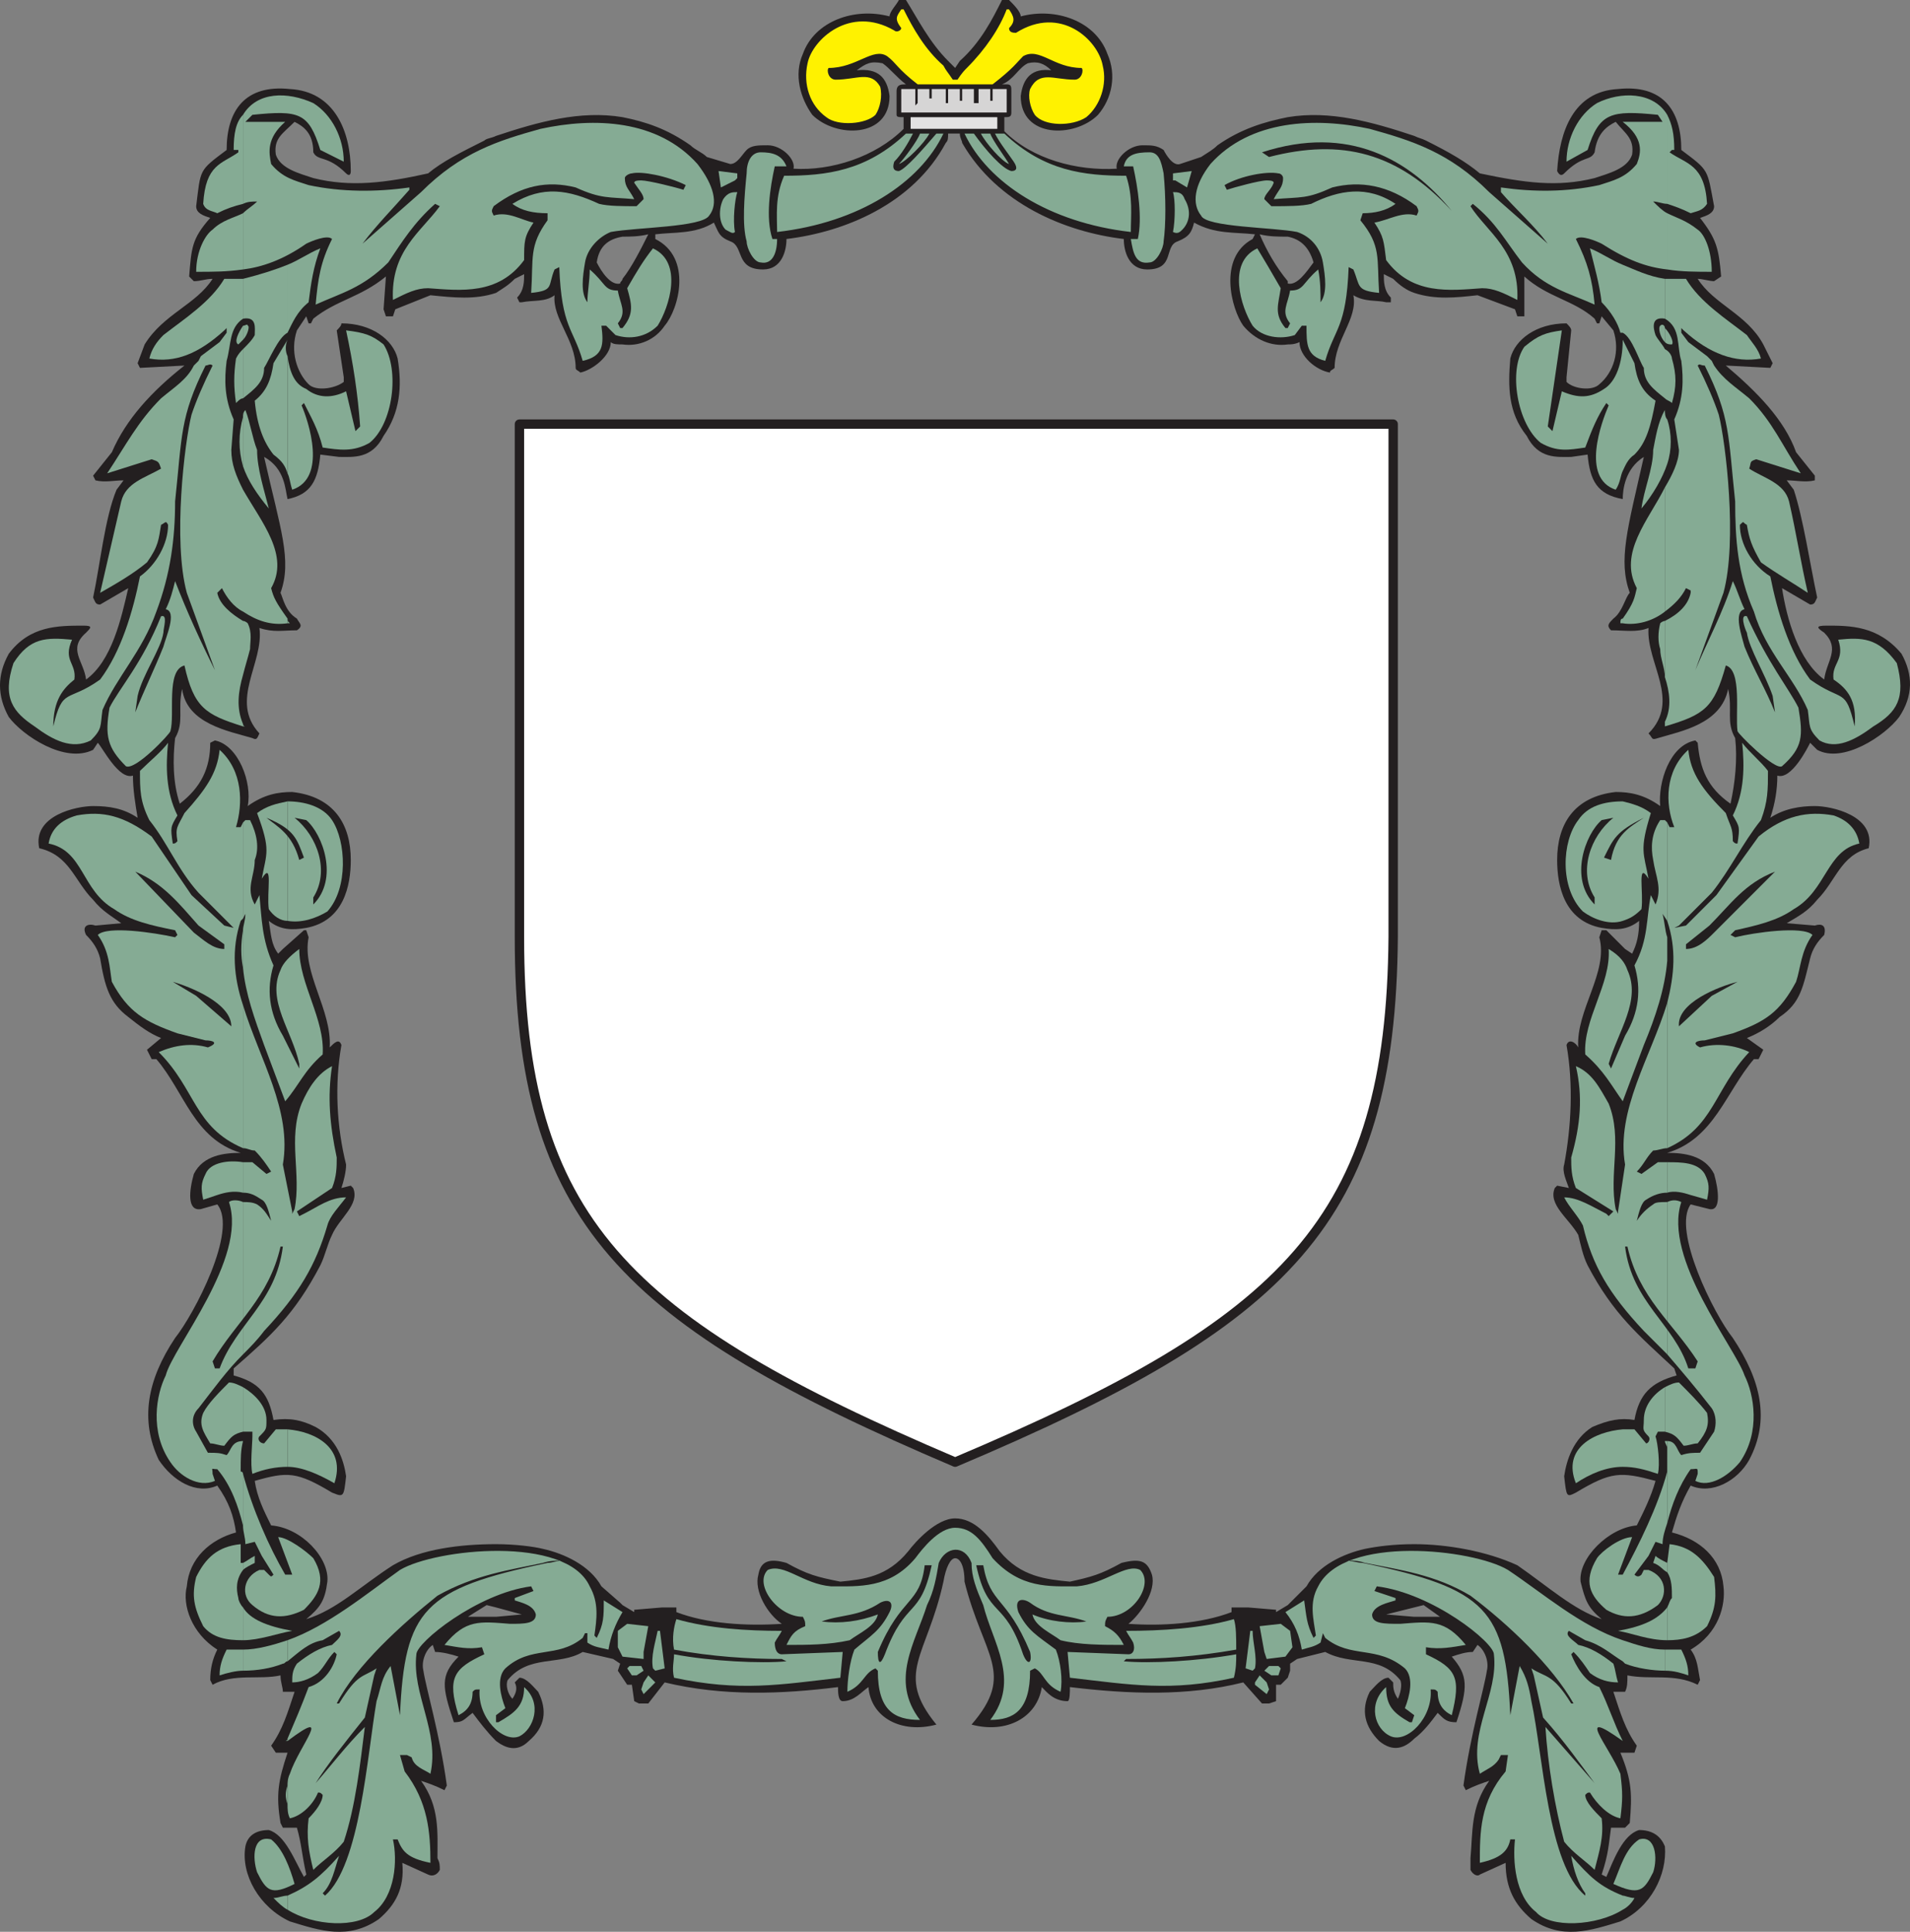 <svg xmlns="http://www.w3.org/2000/svg" width="611.538" height="618.328"><rect width="100%" height="100%" fill="#808080" stroke="none"/><path fill="#231f20" fill-rule="evenodd" d="M452.813 517.5v39c3-2.25 5.25-5.25 7.5-8.25 2.25 2.25 3 3 6 3 3.75-11.25 3.75-15-1.5-21 2.25-.75 4.5-1.5 6.75-1.5l1.5-2.25c2.25 1.5 3.75 5.25 3 8.25-.75 5.25-5.25 20.25-7.5 36.75l.75 1.5c3-1.5 5.25-2.25 7.5-3-6 8.25-5.25 16.5-6 24.75v3.75c.75 1.5 2.25 2.25 3 1.5l8.25-3.75c0 8.25 3 13.5 8.25 18 9.75 6.75 18.75 3.75 28.5.75 9.75-4.5 15-15 14.25-24-1.5-3.75-4.5-5.25-8.25-5.25-5.25 1.5-8.25 9.75-10.5 15l-1.5-.75c2.25-6.75 2.25-9.75 3-15h4.5l1.5-1.5c.75-9 .75-13.5-3-22.5h4.5l.75-2.25c-3.75-5.25-5.25-10.5-7.5-17.25h3.75c.75-1.5.75-3 .75-5.25 7.5 1.5 15-.75 22.5 3l.75-1.5c-.75-3.75-.75-6.75-3-9.75 9-5.25 11.25-14.25 10.5-20.25-.75-9-7.5-15-16.5-17.25 1.5-5.25 3-9.75 6-15 6.75 3 15-1.5 18.75-8.25 6.75-12.75 3.75-25.5-5.25-39-6-7.5-19.5-34.5-13.5-42.75l6 1.5c3.75.75 3-6 1.5-11.25-3-6-9.75-6.75-15-6.75 15-4.5 18.75-19.5 27.75-30h1.5l1.5-3-5.25-3.75c3.75-1.5 7.5-3.75 10.5-6.75 6.75-4.5 7.5-9.75 9.75-18.75.75-3 2.25-5.25 4.5-7.5.75-3-.75-3.75-3-3l-9-.75c3.75-2.25 6.75-3.75 9.75-7.5 6-6 7.5-14.25 16.5-16.5 2.25-10.5-12-13.5-17.25-13.5-4.5 0-9.75.75-14.25 3.75 1.5-4.5 2.25-9 2.25-13.5 4.5 1.5 9.75-9 10.5-10.5l2.25 2.25c8.25 4.5 21.75-4.5 26.25-10.5 4.5-6.75 4.5-13.5.75-20.25-7.5-9-16.5-9-24-9-3.75 0-3 .75-.75 2.25 5.25 5.25.75 9 0 15-8.25-6-12-19.5-13.5-29.25l9 5.25c1.5 0 1.5-.75 2.25-2.25-2.25-10.5-4.5-25.5-7.5-34.5l-2.25-3c3 0 6 .75 9 0v-1.5l-6-7.5c-3.75-10.5-12.75-19.5-22.5-27.75l14.25.75.75-1.5-3-6c-5.25-9.75-15.75-12.75-21-21 1.5 0 3.75.75 5.25.75l2.25-1.5c-.75-9-1.5-12-6.75-18.75 2.25-.75 4.5-1.5 4.5-3.75-2.25-12-1.5-11.25-10.5-18 0-12.75-6-21-20.25-19.5-14.25.75-18.75 13.5-19.5 26.25.75 1.5 1.5 1.5 2.25.75 6-6 8.25-3.75 9.75-6.75.75-6 3.75-8.25 6.75-9.75 3 3.75 6 5.25 5.25 10.5-1.5 4.5-7.5 6-12 7.5-12 3-22.5 1.5-36.75-1.5-4.5-3.75-9.75-6.75-17.25-10.5-1.5-.75-2.25-.75-3.75-1.5v50.25c6.75 2.25 13.5 1.5 20.25.75l12 4.5.75 2.25h2.25V88.5c7.5 6.75 15.75 7.5 22.5 13.5l.75 1.5h.75l.75-2.25 3.75 4.5c2.25 6.75 0 13.5-4.5 17.25-2.25 2.25-8.25 1.5-10.5-.75v-1.5l1.5-15c0-.75-.75-1.5-1.5-2.25-9.75 0-16.5 5.25-18 11.25-.75 9-.75 17.25 5.25 24.75 3.75 7.5 9.75 6.75 14.25 6.75l5.25-.75c.75 8.25 3 12.75 11.25 14.25 0-3 .75-9.75 6.75-13.5-5.25 23.25-8.25 33-4.5 43.5-1.5 1.5-2.25 6-5.25 8.25-1.5 1.5-2.25 2.25-.75 3.75 4.5 0 8.25.75 12-.75-.75 11.25 10.5 23.25 0 33.75 1.5 1.5.75 2.25 3 1.5 7.5-2.25 20.25-4.5 22.5-15.75 1.5 6.75-.75 10.5 2.25 15.75.75 6.75 0 14.25-1.5 21-7.5-5.25-9.75-11.25-10.5-19.5l-.75-.75c-8.25 1.5-12 13.5-11.25 21-5.25-3.75-9.75-4.5-14.25-4.5-13.5 1.5-18.75 10.5-18.75 21.75 0 8.25 2.25 19.5 14.25 21.75 4.5.75 8.25.75 12-2.25 0 4.5-.75 7.5-2.25 10.5l-2.25-1.5-6-6h-1.5l-.75 2.25c3 11.25-7.5 23.25-6.75 35.25-.75-1.5-3-3-3.75-.75 2.25 12.75 1.5 26.25-.75 38.25-.75 2.25.75 5.25 1.5 7.5l-3.75-.75-.75.75c-2.25 5.25 4.5 9.75 7.5 15 .75 3 1.5 6.75 3 9.75 8.25 15.75 16.5 22.5 27.75 33l.75 2.25c-8.25 2.25-12 6-13.5 14.25-4.5-.75-8.25 0-13.5 2.25-6 3.75-8.25 10.5-9 15.75.75 6.75.75 6.75 3.75 5.25 11.25-6.75 14.25-6.75 25.5-3.75-1.5 5.25-3.75 9.75-6 14.25-9 .75-18.75 10.5-18 18 1.5 6 2.25 8.25 6.75 12-9-3-17.25-10.5-27-17.25-9.75-4.5-22.5-6.75-33-6.75v20.25l3-.75 5.25 3.75h-8.25m0-423.75V43.5c-13.5-4.5-27-8.25-40.5-6v38.25c3.75.75 6.75 3 8.25 8.25-2.25 3-5.25 7.5-8.25 6.75V90v20.25c.75 0 2.25 0 3.75-.75 0 4.5 5.25 9 9.75 9.75 0-.75.75-.75 1.5-1.5 0-9 7.5-15.75 6-23.25 3.75 2.25 7.5 1.5 10.5 2.25h1.5v-1.5c-2.25-2.25-2.25-5.25-2.25-7.5l3 1.5c2.25 2.25 4.5 3.75 6.75 4.5m0 420.75v-20.25c-6.75 0-12 .75-15.75 1.5-6.75 1.5-15 5.25-18.75 12l-6 6V537l.75-2.25v-2.25l2.25-1.5 9-2.25c8.25 4.5 17.25.75 24 9 .75 1.5 0 4.5-.75 6-1.5-2.25-1.5-3.75-1.5-5.25l-1.5-1.5c-2.25 0-4.5 3-6 4.5-3 6-1.5 11.25 3 15.75 4.5 3.75 8.25 2.25 11.25-.75v-39l-9-.75 9-2.25m-40.5-438.75V37.5c-7.5 1.5-15 3.75-22.5 9-1.5 1.5-3 2.25-5.25 3.75l-6.75 2.25c-2.25.75-4.5-3-5.25-4.5-2.25-1.5-3.75-1.5-6.75-1.5-4.5 0-9 4.5-8.25 7.5-12.75.75-27-3-36-12v-4.5c1.5 0 2.25 0 2.25-1.5v-6.75c0-1.5 0-2.25-1.5-2.25h-1.5c3.75-1.5 5.25-5.25 8.25-6.75 3-.75 5.25 0 7.5 2.25-6-.75-9 2.25-9.75 8.25 0 13.5 17.25 13.5 24.75 6 4.5-5.25 6-12.75 3-19.5-3.75-10.5-16.5-15-27.75-12 0-1.5-2.25-3.75-3.75-5.25h-2.25c-3 6-6.75 13.5-13.5 19.5l-1.5 2.25v21h1.5c0 1.5.75 2.25.75 3 11.25 19.5 33 28.5 51.75 30.75 0 3.75 1.5 9.75 7.5 9.75 9 0 5.25-7.5 9.75-9 3.75-1.5 4.5-3 5.25-6 6.75 3.75 12.75 3 19.5 3.75l-.75 1.5c-11.25 6-6.75 22.5-3 27.75 3.75 4.5 9 6.75 14.25 6V90c-3.75-4.5-6.75-9.75-9-15 3 .75 6 .75 9 .75m0 461.25v-23.25l-3.75 2.25v-.75l-9-.75h-5.25v1.5c-9.75 3.75-22.5 4.5-33 3.75 3.75-3 9-10.5 7.5-15.75-1.5-4.5-3.75-5.25-9.75-3.75-6.75 3.75-9.75 4.5-16.5 6-7.5-.75-15.75-1.5-22.5-9.75-3.75-5.25-8.25-10.5-14.25-10.5v12.75c1.5 0 3 2.25 3 7.5 6 24 16.5 29.25 2.25 45.75 11.25 3 21-2.25 22.5-12 1.5 1.5 3.75 4.5 8.25 4.5.75 0 .75-3 .75-4.5 18.75 2.25 37.5 3 55.5-1.5l6 6.75h2.25l2.25-.75v-5.25h1.5l2.25-2.25m-106.5-494.25v-21l-2.25-2.25c-6-6-9.75-13.5-13.5-19.5h-2.25c-.75 1.5-3 3.75-3 5.25-11.25-3-24 1.5-27.75 12-3 6.75-.75 14.25 3 19.5 7.5 7.5 24.75 7.5 24.75-6-.75-6-3.75-9-10.5-8.25 3-2.25 4.5-3 8.25-2.25 2.25 1.5 4.5 4.5 7.5 6.75-1.5 0-3 0-3 2.25v7.5c0 .75.75.75 2.25.75v3.75c-9 9-23.25 13.5-35.25 12.75.75-3-3.75-7.5-8.25-7.5-3 0-5.25 0-6.75 1.5s-3 4.5-5.25 4.5l-7.5-2.25c-1.5-1.5-3.75-2.25-5.25-3.75-7.5-5.25-14.25-7.5-21.75-9v38.25c2.25 0 5.25 0 8.25-.75-2.25 4.5-5.25 10.5-8.25 14.25v21c5.25.75 10.5-1.5 13.5-6 4.5-5.25 9-21.75-3-27.75V75c6-.75 12.75 0 18.75-3.75 1.5 3 1.5 4.5 5.25 6 4.5 1.5 1.5 9 10.5 9 6 0 7.5-6 7.5-9.75 18.75-2.25 40.5-11.25 51-30.75.75-.75.75-1.5.75-3h2.25m0 456V486c-6 0-12.75 7.5-15 10.5-6.75 8.25-14.25 9-21.75 9.75-7.5-1.5-10.5-2.25-17.25-6-5.25-1.5-8.25-.75-9 3.75-1.5 5.25 3 12.75 7.5 15.75-11.25.75-24 0-33.75-3.75v-1.5h-4.5l-9 .75v.75l-3.75-2.25V537l1.5 2.25h1.5l.75 5.25 1.5.75h3l5.25-6.75c18.75 4.5 37.5 3.75 55.5 1.5 0 1.5 0 4.5 1.5 4.5 3.75 0 6-3 8.25-4.5.75 9.75 10.5 15 21.75 12-13.5-16.5-3-21.75 2.25-45.75.75-4.5 2.25-7.5 3.75-7.5m-106.5-423V37.5c-13.5-2.25-27 1.5-40.5 6v50.25c2.25-1.5 3.75-2.25 6-4.5l3-1.5c0 2.25 0 5.25-2.25 7.5l.75 1.5h.75c3.75-.75 7.5 0 10.5-2.25-.75 7.5 6.75 14.25 6.75 23.25 0 .75.75.75 1.5 1.5 3.75-.75 9.75-5.25 9.75-9.75.75.75 2.25.75 3.75.75v-21c0 .75-.75.75-.75 1.5-3 .75-6-3.75-7.5-6.75.75-5.25 3.75-7.5 8.25-8.25m0 461.25v-23.25l-.75-.75-6-5.25c-3.75-6.75-12-10.5-18.75-12-3-.75-9-1.5-15-1.5v20.25l8.25 2.25-8.25.75v39.75c3 2.25 6.75 3.75 10.5 0 5.25-4.5 6-9.75 3-15.75-1.5-1.5-3.75-4.5-6-4.5l-1.5 1.5c.75 1.5.75 3-.75 5.25-1.5-1.5-2.25-4.5-1.5-6 6.75-8.25 16.5-4.5 24-9l9.75 2.25 2.25 1.5-.75 2.25 1.5 2.25m-40.5-443.25V43.5c-1.5.75-3 .75-3.75 1.5-7.5 3.75-13.5 6.75-18 10.5-13.5 3-24.75 4.5-36.75 1.5-4.5-1.5-10.5-3-12-7.5-.75-5.25 2.25-6.75 6-10.5 3 1.5 6 3.75 6 9.75 1.5 3 4.5.75 10.5 6.75.75.75 1.5.75 1.5-.75 0-12.75-5.25-25.5-19.5-26.25-14.25-1.5-20.25 6.75-20.25 19.5-9 6.75-8.25 6-9.75 18 0 2.25 2.25 3 4.5 3.75-6 6.75-6 9.75-6.75 18.75l1.5 1.5c2.25 0 3.75-.75 6-.75-5.25 8.25-15.75 11.25-21.75 21l-2.25 6 .75 1.5 14.25-.75c-10.5 8.25-18.75 17.25-23.25 27.75l-6 7.5.75 1.5c3 .75 6 0 9 0l-2.25 3c-3.75 9-5.25 24-7.5 34.5.75 1.5.75 2.25 2.25 2.25l9-5.25c-2.25 9.75-5.25 23.25-13.5 29.25-.75-6-6-9.75 0-15 1.5-1.5 2.25-2.25-.75-2.25-8.25 0-17.25 0-24 9-3.75 6.75-3.75 13.5 0 20.25 4.5 6 18 15 27 10.5l1.5-2.25c1.5 1.5 6.75 12 11.25 10.5 0 4.5.75 9 1.5 13.5-4.5-3-9-3.75-14.25-3.75s-19.5 3-17.25 13.5c9.75 2.25 11.25 10.5 17.25 16.5 3 3.75 6 5.25 9 7.5l-8.25.75c-2.25-.75-4.5 0-3 3 2.25 2.25 3.75 4.5 4.5 7.5 1.5 9 3 14.25 9 18.75 3.75 3 6.75 5.25 10.5 6.75l-4.5 3.75 1.5 3h1.5c9 10.5 12 25.5 27 30-5.25 0-12 .75-15 6.75-1.5 5.25-2.25 12 2.25 11.25l5.25-1.5c6.75 8.25-7.5 35.25-13.5 42.75-9 13.5-11.25 26.25-5.25 39 4.5 6.75 12 11.25 18.75 8.25 3.75 5.25 5.25 9.75 6 15-8.25 2.25-15 8.25-15.75 17.25-1.5 6 1.5 15 9.75 20.25-1.5 3-2.25 6-2.25 9.75l.75 1.5c6.75-3.75 15-1.5 21.75-3 0 2.25.75 3.75.75 5.25h3.75c-2.25 6.75-3.75 12-7.5 17.25l1.5 2.25h3.75c-3 9-3.75 13.5-2.25 22.5l.75 1.5h4.5c1.5 5.25 1.5 8.25 3 15l-.75.75c-3-5.25-6-13.5-11.25-15-3.75 0-6.75 1.5-7.5 5.25-1.5 9 4.5 19.5 14.25 24 9.75 3 18.75 6 28.5-.75 5.25-4.5 8.25-9.75 7.5-18l8.25 3.75c1.5.75 3 0 3.75-1.5 0-1.5 0-2.25-.75-3.75 0-8.25.75-16.5-5.25-24.75 2.25.75 4.5 1.5 7.5 3l.75-1.5c-2.25-16.5-6.75-31.5-7.5-36.75-.75-3 .75-6.75 3-8.25l.75 2.25c2.25 0 5.25.75 7.5 1.5-6 6-5.25 9.75-1.5 21 3 0 3-.75 6-3 2.25 3 4.5 6 7.5 9V517.5h-9l6-3.75 3 .75v-20.25c-11.25 0-24 1.5-33 6.75-10.5 6.75-18 14.25-27.75 17.25 4.5-3.75 6-6 6.75-12 .75-7.5-8.25-17.25-18-18-2.25-4.5-4.5-9-5.25-14.25 10.5-3 13.5-3 24.75 3.75 3.75 1.5 3.75 1.5 4.5-5.25-.75-5.25-3-12-9.75-15.75-4.5-2.25-8.25-3-13.5-2.25-1.5-8.25-4.5-12-12.75-14.25V438c12-10.5 19.5-17.25 27.75-33 1.5-3 2.25-6.75 3.75-9.75 2.25-5.25 9-9.75 6.75-15l-.75-.75-3 .75c.75-2.25 1.5-5.25 1.5-7.5-3-12-3.75-25.5-1.5-38.25-.75-2.25-2.25-.75-3.75.75.75-12-9-24-6.75-35.25l-.75-2.25h-.75l-6.75 6-1.5 1.5c-2.25-3-2.25-6-3-10.5 3.75 3 7.5 3 12 2.25 12-2.25 14.25-13.5 14.25-21.75 0-11.25-5.25-20.25-18.75-21.75-4.5 0-9 .75-14.25 4.5 1.5-7.5-3-19.5-10.5-21l-1.5.75c0 8.25-3 14.25-9.75 19.5-2.25-6.75-2.25-14.25-1.5-21 3-5.25.75-9 2.25-15.75 1.5 11.25 15 13.5 22.5 15.75 1.5.75 1.5 0 2.25-1.5-9.75-10.5 1.5-22.5 0-33.75 4.5 1.5 7.5.75 12 .75 2.25-1.5.75-2.25 0-3.75-3.75-2.25-4.5-6.75-5.25-8.25 3.75-10.5 0-20.25-5.25-43.5 6.75 3.75 6.75 10.5 7.5 13.5 7.5-1.5 9.75-6 10.5-14.25l6 .75c4.5 0 10.5.75 14.25-6.75 5.25-7.5 6-15.75 4.5-24.75-1.5-6-8.25-11.25-18-11.25 0 .75-.75 1.5-1.5 2.25l2.25 15v1.5c-3 2.25-9 3-11.25.75-3.75-3.75-6-10.5-3.75-17.25l3-4.5.75 2.25h.75l.75-1.5c7.5-6 15-6.75 23.25-13.5l-.75 10.5.75 2.25h2.25l.75-2.25 11.25-4.5c7.5.75 14.25 1.5 21-.75"/><path fill="#fff200" fill-rule="evenodd" d="M317.813 27h-24c-6.75-5.25-6.75-6.75-9.75-9-4.5-3-9.75 3.75-18.75 3.75-.75.75 0 3.75 2.25 3.75 6.75 0 11.25-3 14.25 2.25.75 3 0 6.75-1.5 9-3 3-12 3.75-15.75.75-5.25-3.75-7.5-10.5-6-17.25 1.5-7.5 13.5-18.75 27.75-10.5.75.75 2.25 0 2.25-.75-2.25-3-1.5-3.75 0-6h.75c3 6 6.75 12.75 12.75 18 .75 1.5 1.5 2.25 3 4.5h1.5c1.5-2.25 2.25-3 3-3.75 6-6 10.5-12.75 12.75-18.75h.75c1.5 2.25 2.25 3.75 0 6 0 1.5 1.5 1.5 2.25 1.5 14.25-9 26.25 2.25 27.75 10.5 1.5 6-.75 12.75-5.25 16.5-4.5 3-13.5 3-16.5-.75-1.5-2.25-2.25-6-1.5-8.25 3-6 7.5-3 14.25-3 2.25 0 3-3 2.25-3.75-9 0-13.5-6.75-18.75-3.75-2.25 2.25-3 3.75-9.75 9"/><path fill="#d6d5d5" fill-rule="evenodd" d="M288.563 36h33.75v-7.5h-4.5v3.75h-.75V28.5h-3.75V33h-1.5v-4.5h-3.75v3.75h-.75V28.5h-3.75V33h-.75v-4.5h-4.5v3h-.75v-3h-3.75V33l-.75.75V28.5h-4.5V36"/><path fill="#e3e2e2" fill-rule="evenodd" d="M291.563 41.25h27.75V37.5h-27.75v3.75"/><path fill="#231f20" fill-rule="evenodd" d="M146.813 67.5c17.25-18.75 34.5-23.25 57.75-17.25l2.25-1.5c-27.75-9-47.25 2.25-60 18.75"/><path fill="#85ab94" fill-rule="evenodd" d="M533.063 528v6.75c3 0 5.25.75 7.5 1.5 0-3-.75-5.25-2.25-8.25h-5.25m0-84v14.25c3 .75 3.75 1.5 6 4.5 1.5 0 3-.75 4.5-.75 3-3.75 3.75-6 3-9.75-2.25-3-6-6.75-9-9.75-1.5 0-3 .75-4.5 1.5m0-213v1.5c12.75-3.75 15.75-6 19.5-19.5 5.25 1.5 3 15.75 3.75 21 0 .75 12 12.75 14.25 11.25 6.75-6 6.75-9.75 5.25-18.75-3-6-9.75-14.25-16.5-29.25-2.25-.75-.75 3.75 0 5.25.75 5.25 6 13.5 8.25 20.25l.75 5.25c-3-7.5-6.75-13.5-9.75-21-.75-3-3.75-11.25 0-12-1.5-3-2.25-6-3.75-9-3 9.75-8.25 19.5-12 28.5l9-24.75c4.5-16.5.75-48-1.5-57-1.5-4.5-3.75-9.75-6.75-15.75.75-.75.75 0 2.25 0 8.25 16.5 7.5 22.5 9.75 43.5 0 12 .75 23.25 6 35.25 3.75 12.75 12.75 21 17.25 31.5.75 5.25 0 6 3.75 9.75 5.25 3 11.25 0 17.25-4.5 7.5-4.5 10.5-9 7.5-20.25-6-8.25-11.25-8.25-18.75-7.5 2.25 6.75-2.25 7.5-1.5 12.75 4.5 3 7.5 6.75 6.75 15-3-12.75-3.75-7.5-14.25-15-6.75-9-10.5-21.75-12.75-33-6-3.75-9.75-10.5-9.75-16.5 1.5-1.5.75-.75 2.25 0 .75 4.5 1.5 6.75 4.5 12 5.25 3.75 10.5 6.75 15 9.75-2.25-9.75-3.75-19.5-6-29.25-1.5-6-8.25-7.5-12.75-10.5.75-2.25 0-2.25 2.25-3l14.25 4.5c-6-9-9-16.5-16.5-24-4.5-3.75-8.25-6-11.25-10.5l-.75-1.5-1.5-1.5-6-4.5-2.25-3V105l.75.75c8.25 7.5 16.5 10.5 24.75 9-.75-3-3-5.25-4.5-7.5-6.75-5.25-15-10.5-19.5-18h-6.75V102c5.25 3 3.75 9 5.25 13.5.75 6 .75 12-2.25 18.75l1.5 9.75c0 3.75-2.25 8.25-4.5 12v39.75c3-2.25 5.25-4.5 6.75-7.5l1.5.75v.75c-.75 3.75-3.75 6.75-8.25 9v18c1.5 4.5 2.25 9.75 0 14.25"/><path fill="#85ab94" fill-rule="evenodd" d="M533.063 111.75v15.75c.75.75 1.5.75 2.25 1.5 1.5-5.25 1.5-9 0-14.25 0-.75-.75-2.25-2.25-3m0-6.75v4.5c.75.75 1.5.75 2.25.75.75-.75-.75-3.75-2.25-5.25m0-3V89.25c-5.25-.75-9.75-3-13.5-4.5v21.75c3 1.5 5.25 9 6.75 11.25 0 4.5 3 6.75 6.75 9.75v-15.75c-.75-1.5-2.25-3-3-4.5-.75-2.25-1.5-6 3-5.25"/><path fill="#85ab94" fill-rule="evenodd" d="M533.063 109.5V105c0-.75-.75-1.5-1.5-.75s0 3.75 1.5 5.25m0 86.25V156c-5.25 10.5-15 21-9 32.25-.75 3-.75 4.5-4.5 9.75v1.5c4.5.75 9.75-.75 13.5-3.75m0 21v-18s-.75 0-1.5.75c-.75 3-.75 6 0 8.25 0 3 1.5 6 1.5 9m0 241.5V444c-3.75 2.25-6.75 6-6.75 10.5 0 3-.75 3 1.5 5.25.75.75 0 2.25-.75 2.25l-3.75-4.5h-3.75v12c3.75 0 6.75.75 11.25 2.25.75-3 0-9.75-.75-12l.75-1.5h2.25m0 76.5V528c-4.5 0-9-1.5-13.5-3v6.75l.75.75c3.75 1.5 9 2.25 12.75 2.25m-13.5 72v4.5c1.5-.75 3-2.25 3.75-3.75-1.5 0-3-.75-3.75-.75m0-350.25v38.25c2.25-.75 3.75-1.5 6-3.75.75-5.25-1.5-15.75 2.25-9.75-1.5-8.25-3-9 .75-21-3-2.25-6-3-9-3.75m0-147.75v42c.75-1.5 1.5-3.75 3.75-5.25 3.75-3.75 5.25-9 6.75-17.25-4.5-3-6-6.75-6.75-12l-3.75-7.5m0-2.25V84.75c-3.75-1.5-6.75-3.75-10.5-5.25 1.5 6 3 11.25 3.75 17.25 3 3 5.25 6.75 6 9.75h.75"/><path fill="#85ab94" fill-rule="evenodd" d="M519.563 150.75v-42c0 7.5-2.25 13.5-6 15.75-4.5 3-8.25 3-13.5.75l-3 12.75-1.5-1.5c1.5-10.5 3-20.25 4.5-30.75-5.25.75-7.5 1.5-12 5.25-5.25 7.5-2.25 24.75 5.25 30.75 5.25 3 9 2.25 14.25 1.5 2.25-6 3.75-9.75 6.75-14.25l.75.75c-2.25 5.25-9 23.25 2.25 27 1.5-2.25 1.5-4.5 2.25-6m0 48.75V198c-.75 0-.75.75-.75 1.5h.75m0 95.25V256.5c-6 0-11.25 1.5-14.25 6-5.25 6.75-6 21.75 1.5 29.25 3 2.25 8.25 4.5 12.75 3m0 174.75v-12c-9 .75-19.5 6-15 17.25 4.5-3 9.75-5.25 15-5.25m0 62.25V525c-13.5-4.5-25.5-15-36.75-22.5-11.25-6.75-52.5-11.25-60.75 5.25-3 5.25-1.5 10.5-.75 15.75l-.75.75c-2.25-4.5-2.25-6.75-3-12l-6 3.75c3 3.75 4.5 7.5 5.25 12 2.25-.75 3.75-.75 6-2.25l.75-3 .75 1.5c8.25 6.75 16.5 2.25 25.5 9.75 3 3 1.5 9 0 12.75l3 2.25-.75 2.25h-.75c-5.25-3-7.5-5.25-7.5-11.25-6 5.25-3.75 13.5 1.5 15.75s13.5-6 12.75-15c1.5 0 1.5 0 2.25.75 0 3.75 1.5 6 4.5 7.5 3-12 1.5-15-8.25-19.5v-2.25c4.5.75 8.25 0 12.75-.75-6.75-8.25-11.25-7.5-21-6.75-5.25 0-9 0-9-3 .75-3 5.25-3.75 7.5-4.5v-.75l-6.75-2.25.75-1.5c18 2.25 37.5 18 37.5 21.75 1.5 12.75-8.25 24.75-4.5 38.25 2.25-1.5 4.5-2.25 6-4.5l.75-1.5h2.25l-.75 5.25c-8.25 9.75-8.25 19.5-8.25 29.25 6.75-1.5 9-3.75 9.75-7.5h1.5c-.75 6.75 0 18 6.75 23.25 4.5 5.25 19.5 4.5 27.75-.75v-4.5c-7.5-3-10.5-6-16.5-12.75.75 4.5 2.25 9 4.5 12v.75c-12-9.75-13.5-45-17.25-62.25-.75-4.5-1.5-7.5-3.75-11.25l-3 15.75c-1.5-33.75-7.5-40.5-47.25-48.75-1.5 0-3.75-.75-5.25-.75 2.25 0 3.75 0 6 .75 11.25 2.25 22.5 3.75 33.75 10.5 12 9 26.25 22.5 33 34.5h-.75c-6-9.75-8.25-8.25-12.75-11.25l.75 2.25 3 13.5c6.75 7.5 12 15 16.5 21l-15.75-18c.75 12 3 25.5 6 36.75 3 3.75 6.75 6 9.75 9 1.5-6 3-10.5 2.25-16.5-2.25-2.25-5.25-5.25-5.25-7.5.75-.75.75-.75 1.5-.75 2.25 3.75 6 7.5 9.75 8.25.75-6 .75-8.25 0-14.25-3.75-9-15-21.75.75-10.5-3-6-4.5-11.25-7.5-17.25-4.5-1.5-7.5-6.75-9-10.5l.75-.75c2.25 2.25 3.75 4.5 5.25 6.75 3 2.25 6 3 9 3-.75-2.25-.75-3.75-1.5-6-3.75-3-7.5-5.25-11.25-6-1.5-1.5-4.5-3-3-4.5l5.25 3c5.25 1.5 8.25 4.5 12 6.75m-427.5 75v4.5c8.25 5.25 22.5 6 27.75.75 6.75-5.25 7.5-16.5 6-23.25h1.5c1.5 3.75 3 6 10.5 7.5 0-9.75-.75-19.5-8.25-29.25l-1.5-5.25h2.25l1.5.75c.75 3 3.75 3.75 6 5.25 3-13.5-6-25.5-4.5-38.25 0-3.75 19.5-19.5 36.75-21.75l.75 1.5-6 2.25v.75c2.25.75 6 1.5 6.75 4.5 0 3-3.75 3-8.25 3-9.75-.75-14.25-1.5-21 6.75 4.5.75 7.5 1.5 12 .75l.75 2.25c-9.75 4.5-12 7.5-8.25 19.5 3-1.5 4.5-3.75 4.5-7.5.75-.75.75-.75 2.25-.75-.75 9 7.5 17.25 12.75 15 4.5-2.25 7.5-10.5 1.5-15.75 0 6-3 8.25-8.25 11.25h-.75V549l3-2.25c-1.5-3.75-3-9.75 0-12.75 8.25-7.5 16.5-3 24.75-9.75l.75-1.5h.75v3c2.25 1.5 3.75 1.5 6.75 2.25.75-4.5 2.25-8.25 4.5-12l-6-3.75c0 5.25 0 7.5-2.25 12l-.75-.75c.75-5.25 1.5-10.5-1.5-15.75-7.5-16.5-49.5-12-60.75-5.25-10.5 7.5-23.25 18-36 22.5v6.75c3.75-3 6.75-6 11.25-6.75l5.25-3c1.5 1.5-.75 3-2.25 4.5-3.75.75-7.5 3-11.25 6-1.5 2.25-1.5 3.75-1.5 6 2.25 0 5.25-.75 8.25-3 2.25-2.25 3-4.5 5.25-6.75l.75.75c-.75 3.75-3.75 9-9 10.5-2.25 6-4.5 11.25-6.75 16.5v.75c15-11.25 3.75 1.5.75 10.5-.75 1.5-.75 3-.75 3.75v6c0 1.5 0 3 .75 4.5 3.75-.75 7.5-4.5 9-8.25.75 0 .75 0 1.5.75 0 2.25-2.25 5.25-4.5 7.5-.75 6 0 10.5 1.5 16.5 3-3 6.75-5.25 9.75-9 3.75-11.25 5.25-24.75 6.75-36.75-6 6-10.5 12-15.75 18 3.75-6 9.75-13.5 15.75-21l3-13.5.75-2.25c-4.5 3-6 1.5-12 11.25h-.75c6-12 21-25.5 32.25-34.5 12-6.75 23.25-8.25 33.75-10.5 2.25-.75 4.5-.75 6-.75-1.5 0-3 .75-4.5.75-39.75 8.25-45.75 15-47.25 48.75l-3-15.75c-3 3.75-3 6.75-4.5 11.25-3 17.25-5.25 52.5-16.5 62.25l-.75-.75c3-3 3.75-7.5 5.25-12-6 6.75-9.75 9.75-16.5 12.75m0-149.25v12c4.5 0 9.75 2.25 15 5.25 3.75-11.25-6-16.5-15-17.25m0-201v38.25c4.5.75 9-.75 12.75-3 6.75-7.5 6-22.5 1.5-29.25-3-4.5-9-6-14.25-6m0-58.5v1.5h.75c-.75-.75-.75-.75-.75-1.5m0-84v37.5c.75 1.5.75 3 1.5 5.25 11.25-3.75 5.25-21.75 3-27l.75-.75c2.25 4.5 4.5 8.25 6 14.25 5.25.75 9.75 1.5 15-1.5 7.5-6 9.75-23.25 4.5-31.5-3.75-3-6-3.75-12-4.5 2.25 10.5 3.75 20.25 4.5 30.75l-1.5 1.5-3-12.75c-4.5 2.25-9 2.25-12.75-.75-3.75-1.5-5.25-5.25-6-10.5m0-29.25v21.75c1.5-3 3-6.75 6.75-9.75.75-6 1.5-11.25 3.75-17.25-3.75 1.5-6.75 3.75-10.5 5.25M305.813 489c5.25 0 8.25 3.75 12 9.75 9 9.75 18 9 27 9 9-.75 15.75-7.5 20.25-5.25 4.5 4.5-2.25 15-10.5 15-.75 1.5-.75 1.5-.75 3 3 1.5 4.5 3 6 6-6.75 0-14.25 0-20.25-1.5-3-2.25-8.25-4.5-9-8.25 5.25 2.25 12 3 17.25 2.25-6-2.25-12-1.5-18-6-2.25-1.5-5.25-1.5-3.75 3 3 6 6 7.5 12 12 1.5 3.75 2.25 9.75 1.5 13.5-5.25-2.25-5.25-6-8.25-7.5l-1.5.75c0 12.75-5.25 15.75-12.75 15.75 9.75-12.75.75-24.75-2.25-36.75-2.25-5.25-3.75-9-3.75-13.5-2.25-6-8.25-5.25-10.5 0-.75 4.5-1.5 9-3.75 13.5-3.75 12-12 24-2.25 36.75-8.25 0-13.5-3-13.5-15.75l-.75-.75c-3.75 1.5-3.75 5.25-9 7.5 0-3.75.75-9.75 2.25-13.5 5.25-4.5 8.25-6 11.25-12 1.5-3 0-4.5-3-3-6.75 4.5-12.75 3.75-18.75 6 6 .75 12 0 18-2.25-.75 3.75-6 6-9 8.25-6.75 1.5-13.5 1.5-20.25 1.5 1.5-3 2.25-4.5 6-6 0-1.5 0-1.5-.75-3-8.25 0-15.75-10.5-11.25-15 5.25-2.25 11.25 4.5 20.25 5.25 9 0 18.75.75 27-9 2.25-3 7.5-9.75 12.75-9.75m-66.75-433.5c-.75 7.5-1.5 16.5 0 21.75 0 2.25 2.25 6.75 4.5 6.75 3.75.75 5.25-3 5.25-7.5h-1.5c-2.25-6.75-.75-16.5.75-23.25h3.75c-1.5-3.75-4.5-4.5-8.25-4.5-3 0-4.5 3-4.5 6.75m133.5 0c.75 7.5.75 16.5 0 21.75 0 2.25-2.25 6.75-4.5 6.75-4.5.75-5.25-3-6-7.5h2.25c1.5-6.75 0-16.5-1.5-23.25h-3c.75-3.75 3.75-4.5 8.25-4.5 3 0 3.75 3 4.5 6.75m9-.75-1.5 5.25-3.75-2.25h-.75V55.5l6-.75m-151.5 0 .75 5.25 4.5-2.25.75-.75v-1.5l-6-.75m5.25 19.5c-.75-3.75 0-10.5.75-12.75-1.5 0-3 0-4.5 2.25-1.5 3-1.5 7.5.75 9.75 1.5.75 2.25 1.5 3 .75m140.25 0c.75-3.75.75-10.5 0-12.75 1.5 0 3 0 3.75 2.25 2.25 3.75 1.5 7.5-.75 9.75-.75.75-1.5 1.5-3 .75m-81-31.5c-.75 2.25-5.25 8.25-6.75 9.75 2.25-.75 8.25-6.75 9.75-9.75h-3m22.5 0c.75 2.25 5.25 8.25 6 9.75-2.25-.75-7.5-6.75-9-9.75h3m-225 63.75V84.75c-3.75 1.5-8.25 3-14.25 4.5V102c4.5-.75 3.75 3 3.75 5.25-.75 1.5-2.25 3-3.75 4.5v15.75c3.75-3 6.75-5.25 6.75-9.75 1.5-2.25 4.5-9.75 7.5-11.25"/><path fill="#85ab94" fill-rule="evenodd" d="M92.063 151.5V114c-.75-1.5-.75-3.75 0-5.25l-4.5 7.5c-.75 5.25-2.25 9-6 12 .75 8.25 3 13.5 6 17.25 3 2.25 3.75 3.75 4.5 6m0 48V198c-3.75-5.25-4.5-6.75-5.25-9.75 6-10.5-3-21-9-31.5v39c4.5 3 9 4.5 14.25 3.75m0 95.25V256.5c-3.75.75-6.75 1.5-9.75 3.75 4.5 12 3 12.75 1.5 21 3.75-6 1.5 4.5 2.25 9.75 1.5 2.25 3.75 3.75 6 3.75m0 174.75v-12h-3.75l-3.75 4.5c-1.5 0-2.25-1.5-1.5-2.25 2.25-2.25 2.25-2.25 2.25-5.25 0-4.5-3.75-8.25-7.5-10.5v14.25h3v1.5c0 2.25-.75 9 0 12 3.75-1.5 7.5-2.25 11.25-2.25m0 62.25V525c-4.5 1.5-9.75 3-14.25 3v6.75c4.5 0 9-.75 12.75-2.25.75 0 .75-.75 1.5-.75m0 25.5v-.75c0 .75-.75.75-.75.75h.75m0 20.25v-6c-.75 2.25-.75 3.75 0 6m0 33.75v-4.5c-1.5 0-3 .75-4.5.75 1.5 1.5 3 3 4.5 3.75m-14.25-379.5v.75h.75c-.75 0-.75-.75-.75-.75m0-33V216c.75-3 1.5-5.25 2.25-8.25 0-2.25.75-5.25-.75-8.25 0 0-.75-.75-1.5-.75m0-94.5v4.5c1.5-1.5 2.25-4.5 1.5-4.5 0-.75-.75 0-1.5 0m0-2.25V89.25h-6c-4.5 7.5-12.75 12.75-19.5 18-2.25 2.25-3.75 4.5-4.5 7.5 8.25 1.5 15.75-1.5 24-9l.75-.75v1.5l-2.25 3-6 4.5-.75 1.5-1.5 1.5c-2.25 4.5-6 6.75-10.5 10.5-7.5 7.5-11.25 15-17.25 24l14.25-4.5c2.25.75 2.25.75 3 3-5.25 3-11.25 4.5-12.75 10.5l-6.75 29.25c5.25-3 10.5-6 15-9.75 3.75-5.25 3.75-7.5 4.5-12 1.5-.75 1.5-1.5 2.25 0 0 6-3.75 12.75-9 16.5-2.25 11.25-6 24-12.75 33-10.5 7.5-12 2.25-15 15 0-8.25 3-12 6.75-15 .75-5.25-3.75-6-.75-12.75-8.25-.75-13.5-.75-18.75 7.5-3.75 11.25 0 15.75 6.75 20.25 6 4.5 12 7.5 18 4.5 3.75-3.75 3-4.5 3.75-9.75 4.5-10.5 12.75-18.75 17.25-31.5 4.5-12 6-23.25 6-35.25 2.25-21 1.5-27 9.75-43.5.75 0 1.5-.75 2.25 0-3 6-5.25 11.25-6.75 15.75-2.25 9-6 40.5-1.5 57l9 24.75c-4.5-9-9-18.75-12.75-28.5-.75 3-1.5 6-3 9 3.75.75 0 9-.75 12-3 7.5-6 13.5-9 21l.75-5.25c1.5-6.75 7.5-15 8.25-20.25 0-1.5 1.5-6-.75-5.25-6 15-13.5 23.25-16.5 29.25-1.5 9-.75 12.75 5.25 18.75 3 1.5 14.25-10.5 14.25-11.25 1.5-5.25-1.5-19.5 4.5-21 3 13.5 6.75 15.75 18.75 19.5v-.75c-2.25-5.25-1.5-10.5 0-15.75v-17.25c-3.75-2.25-7.5-5.25-8.25-9l1.5-1.5c1.5 3 3.75 6 6.75 7.5v-39c-2.25-4.5-3.75-8.25-3.75-12.75l.75-9.75c-3-6.75-3-12.75-2.25-18.75 1.5-5.25.75-10.5 5.25-13.5"/><path fill="#85ab94" fill-rule="evenodd" d="M77.813 108.75v-4.5c-1.5 2.25-3 5.25-1.5 6l1.5-1.5m0 18.75v-15.75c-.75.75-1.5 1.5-2.25 3-.75 5.25-.75 9 0 14.25.75-.75 1.5-1.5 2.25-1.5m0 330.75V444c-1.5-.75-3-1.5-4.5-1.5-3 3-6.75 6.75-8.25 9.75-1.5 3.75 0 6 2.25 9.75 1.5 0 3 .75 4.5.75 2.25-3 3-3.75 6-4.5m0 76.5V528h-5.25c-1.5 3-2.25 5.25-2.25 8.25 2.25-.75 5.25-1.5 7.5-1.5m456-20.25V525c4.5 0 9-.75 12.75-4.5 3-6 3-9.75 2.25-15.75-3.75-6-7.5-9.75-14.25-10.5l-.75 6v3c1.5 2.25 1.5 5.25 1.5 8.25-.75.75-.75 1.5-1.5 3m0-43.5v16.5c1.5-6 3.75-12 7.5-17.25 2.25 0 2.25-.75 2.25 1.5l-.75 2.25c4.5 2.25 10.5-1.5 14.25-6 6.75-9.75 4.5-21.75 1.5-27.75-3-9-26.25-37.5-20.25-55.5-1.5-.75-3-.75-4.5 0v48.75c4.5 5.25 9 10.5 14.25 17.25 1.5 2.25 1.5 5.25.75 7.5l-4.5 6.75c-2.25 0-3.75 0-6 .75-1.5-1.5-1.5-4.5-4.5-4.5V471m0-99v9.75c2.25-.75 5.25 0 7.5.75l5.25 1.5c.75-3.75.75-5.25-.75-8.25-2.25-3.75-7.5-3.75-12-3.75m0-51v46.5c15-6.75 15-18.75 26.25-30.75-4.5-2.25-10.5-3-15.75-1.5-3-1.5-.75-2.25 1.5-2.25l9-2.25c10.5-3.75 15-6.75 20.25-16.5 1.5-4.5 1.5-9.75 5.25-15-3-3-18.75-.75-24.75.75l-1.5-.75 1.5-1.5c6.75-1.5 13.5-3 18.75-6.75 10.5-6 10.5-18.75 21-21-.75-4.5-3.75-7.5-8.25-9-8.25-1.5-15.75 0-24 6.75l-13.5 18.75-9.75 9.75-3.75.75 1.5-.75 10.5-10.5c6-7.5 9.75-15.75 15.75-23.25 2.25-6 2.25-9.75 2.25-15.75-2.25-3-6-6-8.25-9 .75 7.5.75 15.75-3 23.25 2.25 3.75 2.25 3.75 1.5 9-.75 0-.75 0-1.5-.75 0-4.5-.75-4.5-2.25-9-7.5-7.5-11.25-12.75-12-20.25-7.5 6.75-7.5 17.25-4.5 24.75h-1.5l-.75-1.5v31.5c3 9 2.25 17.25 0 26.25m0-186.75v14.25c1.5-4.5 1.5-9.75 0-14.25m0-66v18c4.5.75 9.75.75 14.25.75 0-6.75-2.25-12-4.5-13.5-3.75-3-6.75-3.75-9.75-5.25m0-31.5v28.5c2.25.75 4.5 1.5 7.5 3 2.25-.75 3.75-.75 5.25-3-.75-12.75-6.75-12.75-12-16.5l.75-.75h.75c0-5.25-.75-8.25-2.25-11.25m0 28.5v-28.5c-4.5-7.5-15-7.5-22.5-3.75-6 3.75-9.75 11.25-9.75 18.75l6.75-3.75c3.75-12 7.5-12.75 22.5-11.25l1.5 2.25h-12.75c6.75 5.25 6 9.75 4.5 13.5-3.75 4.5-7.5 5.25-12 6.75-10.5 2.25-21 2.25-31.5.75v1.5c4.5 5.25 10.5 10.5 15 16.5l-18.75-16.5c-12.75-12.75-24.75-16.5-38.25-20.25-17.25-3.75-38.25-3-51 11.25-5.25 6.75-6 12.75-3 16.5 1.5 3.75 23.25 3.75 30.75 5.25 4.5 1.5 7.5 5.25 8.25 9.75s1.5 9.75-.75 12.75c0-3 0-6.75-.75-10.5-5.25 4.5-4.5 6.75-9 6.75-.75 4.5-3 6.75 0 10.5l-.75 1.5h-.75c-3.75-4.5-2.25-7.5-1.5-12.75-3-5.25-5.25-9-7.5-12.75-9.75 4.5-5.25 18.75-1.5 24.75 3 3.75 9 4.5 13.5 3l2.25-3h1.5c0 6 0 9.75 6 11.25 3-10.5 6.75-10.5 7.5-30l1.5.75c2.25 5.25.75 6.75 8.25 7.5-.75-11.25.75-15-6-23.25l.75-2.25c3.75 0 7.5-.75 10.5-3-9-6-18-4.5-27 0-3 .75-7.5.75-12.75.75l-2.25-2.25c0-1.5 2.25-3 3-5.25 0-.75-1.5-.75-2.25-.75-2.25 0-10.5 2.25-12.75 3l-.75-1.5c5.25-3 13.5-4.5 17.25-3.75.75 0 1.5.75 1.5 1.5 0 3-1.5 3.75-3 6.75 9-.75 10.5 0 18.75-3.75 9-2.25 18-.75 27 6 .75 1.5.75 1.5 0 3-4.5-1.5-9 1.5-13.5 2.25 3 4.5 3 6 3.75 12 8.25 11.25 20.25 9.75 30.75 9 3.75 0 6.75 1.5 11.25 3.75.75-15.75-9.75-21.75-15-30l.75-.75c7.5 6 10.5 12 15.75 18.75 7.5 8.25 15 9.75 23.25 13.5-.75-8.25-2.25-13.5-6-21 1.5-1.5 6.75.75 8.25 1.5 8.25 5.25 14.25 7.5 21 8.25v-18c-1.5-.75-3-2.25-4.5-3.75 1.5 0 3 .75 4.5.75m0 83.25v-14.25c-.75-.75-.75-2.25-.75-3-2.25 3.75-3 9-3.75 12.75 0 6-3 12.75-3.75 18.75 3.75-4.5 6.75-9.75 8.25-14.25"/><path fill="#85ab94" fill-rule="evenodd" d="M533.813 294.75v-31.5l-.75-.75h-1.5c-3 4.5-3 9-2.25 12.75.75 5.25 3 9 .75 14.25l-1.5-3c-1.5 7.5-.75 14.25-5.25 22.5 2.25 7.5 1.5 15-3 22.5l-4.5 10.5-.75-1.5c3-10.5 10.5-20.25 6-30-.75-2.25-2.25-4.5-6-6.75.75 11.25-8.25 22.5-7.5 33.75 6 5.25 8.25 9.75 12 15l6.75-18c3.75-9 6.75-18 7.5-27V300c-.75-2.25-.75-4.5-1.5-7.5l1.5 2.25"/><path fill="#85ab94" fill-rule="evenodd" d="M533.813 367.5V321c-5.25 17.25-16.5 34.5-13.5 51.75l-2.25 15v.75l-.75-1.5c-2.25-11.25 2.25-22.5-2.25-33.75-3-5.25-5.25-9.75-10.5-12 2.25 9.75 1.5 18.75-1.5 29.25 0 3 0 6 1.5 9.75l12 7.5-1.5 1.5-.75-.75c-4.5-2.25-9-5.25-13.5-5.25 1.5 3 4.5 6 6 9 3 12.75 8.25 21.75 19.5 33.75l7.5 7.5v-48.75c-2.25 0-3.75 0-4.5.75-2.25 1.5-3.75 3-5.25 5.25.75-3 1.5-6 3-6.75 2.25-1.5 4.5-2.25 6.75-2.25V372h-3l-5.25 3.75-1.5-.75c2.25-2.25 3-4.5 5.25-6.75 1.5 0 3-.75 4.5-.75m0 96v-2.25h-.75c0 .75.75 1.5.75 2.25m0 24V471c-3 11.25-9 23.25-14.25 33h-1.5l4.5-12c-3.75 0-9.75 4.5-11.25 6.75-4.5 7.5-2.25 12 3 16.5 5.25 3 10.5 3 16.5-1.5 3-3 3-9-3-11.25h-1.5l-.75 1.5c-.75.75-1.5.75-2.25 0l4.5-6 2.25-4.5 2.25.75c0-2.25.75-4.5 1.5-6.75"/><path fill="#85ab94" fill-rule="evenodd" d="M533.813 503.25v-3c-1.5-.75-3-1.5-3.75-2.25l-.75 2.25c2.25.75 3 2.25 4.5 3m0 21.75v-10.5c-3 3.75-7.5 6-15.75 7.5 4.5.75 9.75 3 15.75 3m-456-10.5V525c5.25 0 11.25-2.25 15.75-3-8.25-1.5-13.5-3.75-15.75-7.5m0-14.25v2.25c.75-.75 2.25-1.5 3.75-2.25V498c-1.5.75-2.25 1.5-3.75 2.25"/><path fill="#85ab94" fill-rule="evenodd" d="M77.813 471.75v16.5c0 2.25.75 3.75.75 6l3-.75 2.25 4.5 3.75 6c-.75.75-.75.75-1.5 0l-1.5-1.5h-1.5c-5.25 2.25-6 8.25-2.25 11.25 5.25 4.5 10.5 4.5 16.5 1.5 4.5-4.5 7.5-9 3-16.5-2.25-2.25-8.25-6.75-11.25-6.75l4.5 12h-2.25c-5.25-9-10.5-21-13.5-32.25m0-87v48.75c2.25-2.25 4.5-4.5 6.75-7.5 11.25-12 16.5-21 20.25-33.75.75-3 3.75-6 6-9-5.25 0-9 3-13.5 5.25l-1.5.75-.75-1.5 11.25-7.5c1.5-3.75 1.5-6.75 1.5-9.75-2.25-10.5-3-19.5-1.5-29.25-4.5 2.25-7.5 6.75-9.75 12-4.5 11.25 0 22.5-2.25 33.75l-.75 1.5v-.75l-3-15c3-17.25-7.5-33.75-12.75-51v45.75c1.5 0 2.25.75 3.75.75 2.25 2.25 3.75 4.5 5.25 6.75l-1.5.75-4.5-3.75h-3v9.75c2.25 0 3.75.75 6 2.25 1.5.75 2.25 3.75 3 6.75-1.5-2.25-2.25-3.75-4.5-5.25-1.5-.75-3-.75-4.5-.75"/><path fill="#85ab94" fill-rule="evenodd" d="M77.813 297.75v12c.75 8.25 3.75 16.5 6.75 24.75l6.75 18c4.5-5.25 6-9.75 12-15 .75-11.25-7.5-22.5-7.5-33.75-3 2.25-5.25 4.5-6 6.75-4.5 9.75 3.75 19.5 6 30v1.5l-5.25-10.5c-4.5-7.5-5.25-15-3-22.5-3.75-8.25-3.75-15-4.5-22.5l-1.5 3c-3-5.25 0-9 0-14.25 1.5-3.75.75-8.25-1.5-12.75h-1.5l-.75.75V294l.75-1.5c0 2.25-.75 3.75-.75 5.25m0-164.25v15.75c1.5 4.5 4.5 9 8.25 13.5-1.5-6-3.75-12.75-3.75-18.75-1.5-3.75-2.25-9-3.75-12.75-.75.75-.75 1.5-.75 2.25m0-65.25v18c6-.75 12.75-3 20.25-8.25 1.5-.75 6.75-3 8.25-1.5-3.75 7.5-4.5 12.75-5.25 21 8.25-3.75 15-5.25 23.25-13.5 4.5-6.75 8.25-12.75 15-18.75l1.5.75c-6 8.25-15.75 14.25-15 30 4.5-2.25 7.5-3.75 11.25-3.75 10.5.75 22.5 2.25 30.75-9 0-6 0-7.5 3-12-3.75-.75-8.25-3.75-12.75-2.25-.75-1.5-.75-1.5 0-3 9-6.75 17.25-8.25 26.25-6 8.25 3.75 10.5 3 18.75 3.75-1.5-3-3-3.75-3-6.75 0-.75 1.5-1.5 2.25-1.5 3-.75 11.25.75 17.25 3.75l-.75 1.5c-2.25-.75-11.25-3-13.5-3-.75 0-2.25 0-2.25.75 1.5 2.25 3 3.75 3 5.25l-2.25 2.25c-4.5 0-9 0-12-.75-9.75-4.5-18-6-27.75 0 3 2.25 6.75 3 11.25 3v2.25c-6 8.25-4.5 12-5.25 23.25 7.5-.75 5.25-2.25 7.5-7.5l1.5-.75c.75 19.5 4.5 19.5 7.5 30 6.75-1.5 6.75-5.25 6-11.25h1.5l3 3c4.5 1.5 9.75.75 13.5-3 3.75-6 8.25-20.25-1.5-24.75-3 3.75-5.25 7.5-8.25 12.75 1.5 5.25 2.25 8.25-1.5 12.75h-.75l-.75-1.5c3-3.75.75-6 0-10.5-4.5 0-3.75-2.25-9-6.75 0 3.75-.75 7.5-.75 10.5-2.25-3-1.5-8.25-.75-12.75s4.5-8.25 8.25-9.75c8.25-1.5 29.25-1.5 31.5-5.25 3-3.75 1.5-9.75-3.75-16.5-12.75-14.25-33-15-50.25-11.25-13.5 3.75-25.5 7.5-38.25 20.25L116.063 78c4.5-6 9.75-11.25 15-17.25V60c-10.5 1.5-21.75 1.5-32.25-.75-4.5-1.5-8.25-2.25-12-6.75-.75-3.75-1.5-8.25 4.5-13.5h-12.75l2.25-2.25c15-1.5 18-.75 21.75 11.25l7.5 3.75c0-7.5-3.75-15-9.75-18.75-8.25-3.75-18-3.75-22.5 3.75v28.5c1.5-.75 3-.75 4.5-.75-1.5 1.5-3 2.25-4.5 3.75m243.75-25.5c12.75 12 25.5 13.5 39 13.5 2.25 6.75 1.5 12.75 1.5 18-26.25-3-45.75-15.75-53.25-31.5h3c3.75 5.25 9 11.25 12 12 1.5 0 2.25-.75.75-3s-4.5-6-6-9h3m-31.5 0c-12.75 12-25.5 13.5-39 13.5-3 6.75-2.25 12.75-2.25 18 26.25-3 45.75-15.75 53.25-31.5h-2.25c-4.5 5.25-9.75 11.25-12 12-1.5 0-2.25-.75-1.5-3 2.25-2.25 4.5-6 6-9h-2.25m239.25 556.5c-3 6-4.5 7.5-12.75 3.75 2.25-5.25 3.75-11.25 8.25-14.25 5.25-1.5 6 6 4.5 10.5m-447 0c3 6 4.5 7.5 12 3.75-1.5-5.25-3.75-11.25-7.5-14.25-6-1.5-6 6-4.5 10.5M401.063 522c0 3.75 1.5 8.25.75 12l-.75.75-2.25-.75 1.5-12h.75m-190.5 0c-.75 3.75-2.25 8.25-1.5 12l.75.75 3-.75-1.5-12h-.75m195.75 11.25h3l.75.75-.75 2.25h-2.25l-2.25-1.5 1.5-1.5m-3 3 2.25 2.25.75 2.25-.75 1.5-3.75-3v-.75l1.5-2.25m-195.75 0-1.5 2.25-.75 2.25.75 1.5 3.75-3.75-2.25-2.25m-2.25-3h-3.75l-.75.75 1.5 2.25h1.5l2.25-1.5-.75-1.5m11.25-15c-.75 2.25-1.5 6-.75 9.75 12 2.25 24 3 34.5 3l1.5.75c-8.25.75-24 0-36-2.25 0 2.25-.75 4.5 0 7.5 21 4.5 33.75 2.25 53.25 0l.75-8.25-19.5.75c-1.5 0-2.25-1.5-2.25-3.75.75-1.5 1.5-2.25 2.25-3.75-11.25 0-23.25-.75-33.75-3.75m178.5 0c.75 2.25.75 6 .75 9.75-12.75 2.25-24 3-35.25 3l-.75.75c8.25.75 23.25 0 36-2.25 0 2.25 0 4.5-.75 7.5-20.25 4.5-33 2.25-52.5 0l-.75-8.25 19.5.75c1.5 0 2.25-1.5 1.5-3.75-.75-1.5-1.5-2.25-2.25-3.75 11.25 0 24-.75 34.5-3.75m15 1.5 3 2.25.75 5.25-2.25 3-6 .75-.75-2.25-1.5-8.25 6.75-.75m-209.25 0-3 2.25v5.25l1.5 3 6.75.75v-2.25l1.5-8.25-6.75-.75"/><path fill="#85ab94" fill-rule="evenodd" d="M77.813 65.25v-28.5c-2.25 2.25-3 6-3 11.25h1.5v.75c-5.25 3.75-10.5 3.75-11.25 16.5.75 2.25 3 2.25 4.5 3 3-1.5 5.25-2.25 8.25-3m0 21v-18c-3 1.5-6.75 2.25-9.75 5.25-2.25 1.5-5.25 6.75-5.25 13.5 5.25 0 9.75 0 15-.75m0 63V133.5c-1.5 5.25-1.5 10.5 0 15.75m0 144.75v-30.75l-.75 1.5h-1.5c2.25-7.5 2.25-18-5.25-24.75-.75 7.5-4.5 12.75-11.25 20.25-2.25 4.5-3 4.5-2.25 9-.75.75-.75.75-1.5.75-.75-5.25-.75-5.25 1.5-9-3.75-7.5-3.75-15.75-3-23.25-2.25 3-6 6-9 9 0 6 0 9.75 3 15.75 6 7.5 9 15.75 15.75 23.25L74.813 297l-3-.75-10.5-9.75-12.75-18.75c-9-6.75-15.75-8.25-24-6.75-5.25 1.5-8.25 4.5-9 9 11.25 2.25 10.5 15 21 21 5.25 3.75 12 5.25 19.5 6.75l.75 1.5-.75.75c-6.75-1.5-21.75-3.75-24.75-.75 3.75 5.25 3.75 10.5 4.5 15 5.25 9.75 10.5 12.75 21 16.5l9 2.25c2.25 0 4.5.75.75 2.25-5.25-1.5-10.5-.75-15.75 1.5 12 12 11.25 24 27 30.75v-45.75c-3-9-3.75-18-.75-27l.75-.75"/><path fill="#85ab94" fill-rule="evenodd" d="M77.813 309.75v-12c-.75 4.5-.75 8.25 0 12m0 72V372c-4.5-.75-10.5 0-12 3.75-1.5 3-1.5 4.5-.75 8.25l4.5-1.5c2.25-.75 5.25-1.5 8.25-.75m0 51.75v-48.75c-1.5-.75-3.75-.75-4.5 0 6 18-18 46.5-20.25 55.5-3 6-5.25 18 1.5 27.75 3 4.5 9 8.25 14.25 6l-.75-2.25c0-2.25-.75-1.5 1.5-1.5 4.5 5.25 6.75 12 8.25 18v-16.5s0-.75-.75-.75c0-4.5 0-6.75.75-9.75-3.75 0-3.75 3-5.25 4.5-2.25-.75-3-.75-6-.75l-3.75-6.75c-1.5-2.25-1.5-5.25.75-7.5 5.25-6.75 9-12 14.25-17.25m0 69v-2.25h-.75v-6c-7.5.75-11.25 4.5-14.25 10.5-1.5 6-.75 9.75 2.25 15.75 3 3.75 7.5 4.5 12.75 4.5v-10.5c-.75-.75-1.5-2.25-1.5-3-.75-3-.75-6 1.5-9"/><path fill="#231f20" fill-rule="evenodd" d="m43.313 279 18.75 19.5c3 2.25 6 5.25 9.75 5.25v-1.5l-8.25-6c-6-6.75-11.25-13.5-20.25-17.25m12 35.25 7.5 4.5 11.25 9.75c0-7.5-13.5-12.75-18.75-14.25m34.5 84.75c-3.75 16.5-14.25 24-21.75 36.75l.75 2.25h1.5c5.25-14.25 18-21 20.25-39h-.75m206.25 102c-1.5 12.75-7.5 9.75-15 27.75 0 3.75.75 4.5 2.25.75 6.75-18 11.25-11.25 15-28.5h-2.25m168.75-433.5c-17.25-18.75-35.25-23.25-58.5-17.25l-2.25-1.5c27.75-9 47.25 2.25 60.75 18.75m61.5 194.25c-4.5 3-9 5.25-10.5 13.5l-2.25-.75c3-6 3.75-8.25 12.75-12.75"/><path fill="#231f20" fill-rule="evenodd" d="M516.563 261.75c-7.5 6-11.25 17.25-6 25.5v2.25c-8.25-8.25-3-22.5 2.25-27l3.75-.75m51.75 17.25-19.5 19.5c-2.25 2.25-5.25 5.25-9 5.25v-1.5l7.5-6c6.75-6.75 11.25-13.5 21-17.25m-12 35.25-8.25 4.5-10.5 9.75c-.75-7.5 12.75-12.75 18.75-14.25M521.063 399c3.75 16.5 14.25 24 22.5 36.75l-.75 2.25h-2.25c-4.5-14.25-18-21-20.25-39h.75m-206.25 102c2.25 12.75 7.5 9.75 15 27.75.75 3.75-.75 4.5-2.25.75-6-18-11.25-11.25-15-28.5h2.25"/><path fill="#fff" fill-rule="evenodd" d="M305.813 468c106.5-45 139.5-77.25 140.25-168V135.75h-279.75V300c0 90.75 33.75 123 139.5 168"/><path fill="none" stroke="#231f20" stroke-linecap="round" stroke-linejoin="round" stroke-miterlimit="10" stroke-width="3" d="M305.813 468c106.5-45 139.5-77.25 140.25-168V135.75h-279.75V300c0 90.75 33.75 123 139.5 168zm0 0"/><path fill="#231f20" fill-rule="evenodd" d="M85.313 261.75c3.75 3 8.25 5.25 10.5 13.5l1.5-.75c-2.25-6-3-9-12-12.75"/><path fill="#231f20" fill-rule="evenodd" d="M94.313 261.75c7.5 6 11.25 17.25 6 25.5v2.25c8.25-8.25 3-22.5-2.25-27l-3.75-.75"/></svg>

